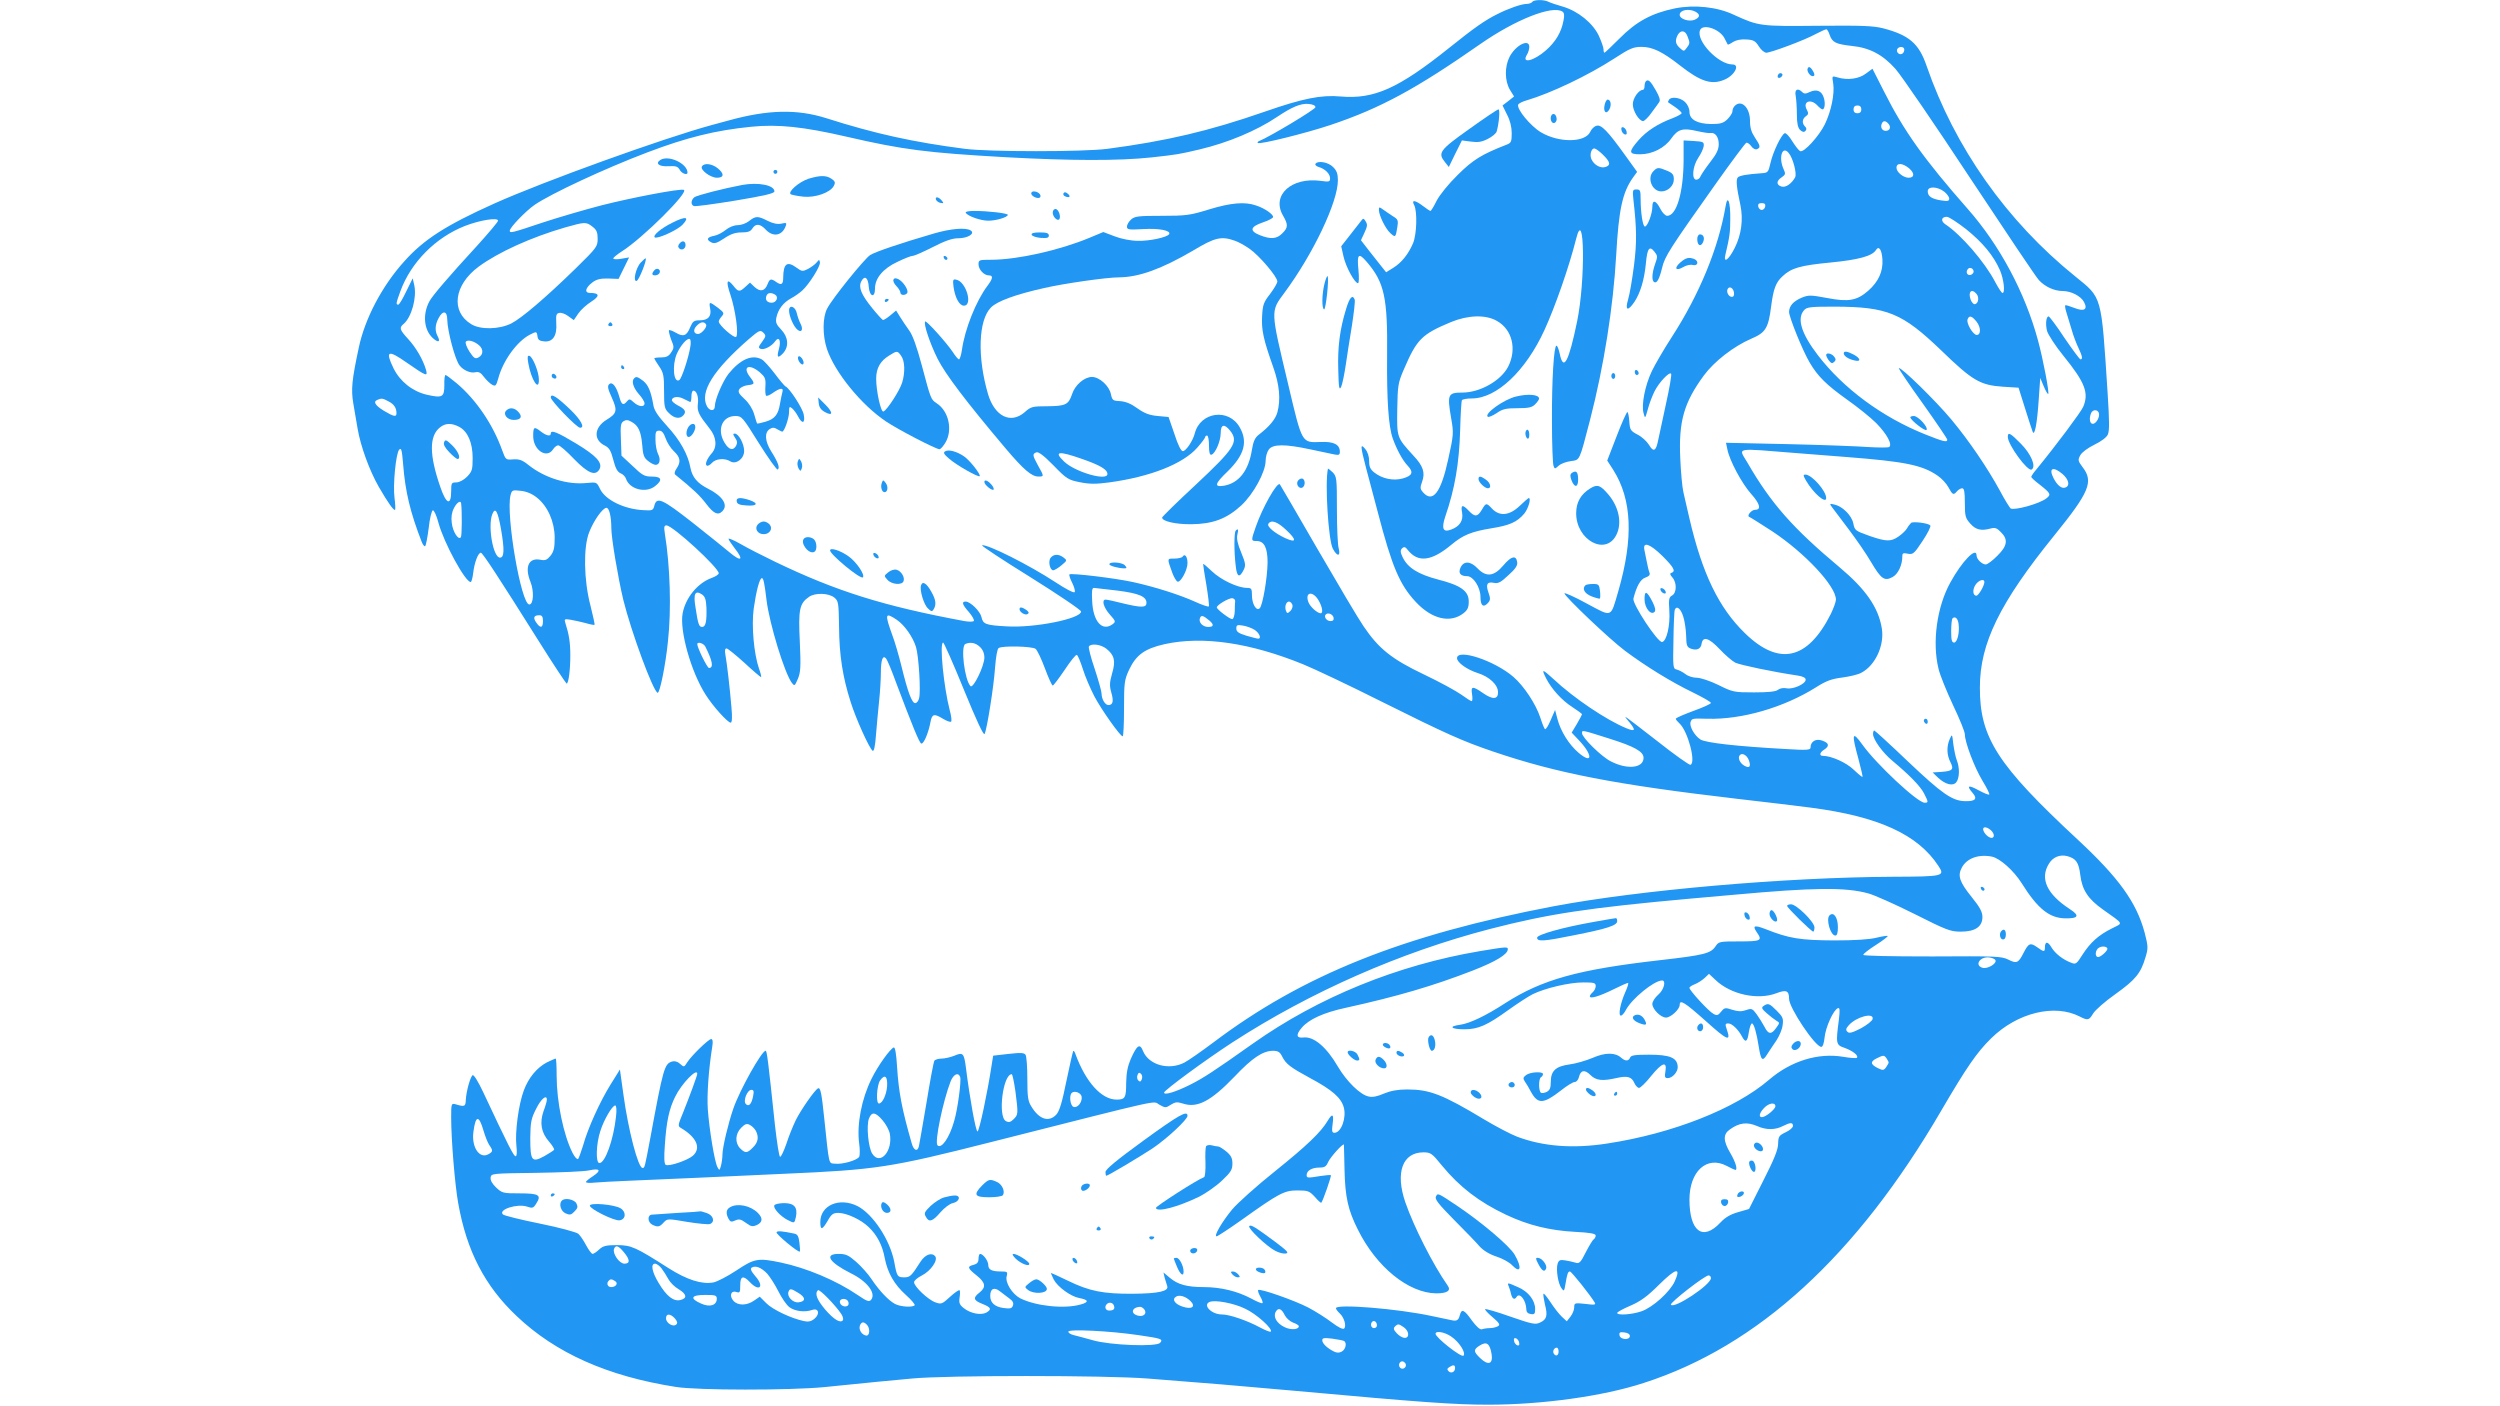 <?xml version="1.0" standalone="no"?>
<!DOCTYPE svg PUBLIC "-//W3C//DTD SVG 20010904//EN"
 "http://www.w3.org/TR/2001/REC-SVG-20010904/DTD/svg10.dtd">
<svg version="1.0" xmlns="http://www.w3.org/2000/svg"
 width="1280pt" height="720pt" viewBox="0 0 1280 720"
 preserveAspectRatio="xMidYMid meet">
<g transform="translate(0,720) scale(0.1,-0.1)"
fill="#2196f3" stroke="none">
<path d="M7845 7190 c-3 -5 -16 -10 -28 -10 -27 0 -95 -24 -150 -52 -63 -31
-120 -71 -247 -173 -260 -208 -385 -264 -556 -249 -100 9 -194 -10 -389 -78
-285 -99 -502 -150 -805 -190 -123 -16 -605 -16 -730 0 -263 34 -459 77 -710
157 -149 47 -298 44 -500 -12 -30 -8 -68 -18 -85 -23 -250 -68 -862 -289
-1114 -402 -249 -112 -361 -184 -461 -296 -114 -126 -202 -294 -233 -442 -36
-168 -40 -214 -28 -286 7 -38 16 -96 22 -129 15 -89 61 -215 108 -297 48 -83
78 -125 84 -118 2 3 1 30 -3 60 -9 67 7 230 24 248 11 11 14 -3 20 -75 11
-141 37 -248 95 -397 6 -16 15 -26 18 -22 4 4 12 46 18 93 5 48 15 88 21 90 6
2 19 -26 29 -64 28 -103 137 -303 165 -303 4 0 10 22 13 48 6 52 25 102 39
102 9 0 88 -121 298 -455 74 -118 138 -214 141 -215 10 0 19 69 19 145 0 66
-7 108 -25 164 -7 22 -5 23 26 18 19 -3 53 -11 77 -17 23 -7 44 -11 46 -9 2 2
-8 47 -21 99 -34 129 -37 300 -6 376 23 59 69 124 88 124 14 0 25 -44 25 -104
0 -51 34 -252 61 -366 40 -163 153 -470 176 -477 11 -4 41 143 53 264 18 164
11 385 -16 551 -5 33 -4 42 8 42 32 0 266 -215 268 -245 0 -6 -16 -17 -36 -24
-72 -26 -134 -101 -149 -182 -16 -88 43 -299 118 -416 37 -59 113 -143 128
-143 7 0 9 25 4 78 -8 97 -23 227 -31 270 -4 22 -2 32 6 32 6 0 48 -34 93 -75
44 -41 82 -73 84 -72 2 2 -3 22 -11 44 -26 75 -39 220 -27 307 13 91 30 156
42 156 8 0 13 -24 24 -115 15 -119 91 -369 129 -421 14 -18 15 -17 31 20 14
33 16 62 10 191 -8 164 -2 195 47 229 31 22 100 20 129 -3 22 -18 23 -25 25
-152 1 -144 19 -257 59 -382 27 -87 97 -241 113 -251 7 -4 13 25 17 81 4 49
11 126 16 173 5 47 9 112 9 145 0 67 10 94 27 73 6 -7 29 -62 51 -123 83 -220
119 -309 129 -312 12 -4 37 55 47 110 8 42 18 45 64 17 18 -11 37 -18 41 -15
5 2 2 28 -6 57 -31 119 -54 348 -34 348 4 0 52 -108 106 -241 65 -159 101
-236 106 -227 12 22 47 241 54 343 4 51 11 93 18 97 20 13 172 9 189 -4 9 -7
30 -52 48 -100 18 -49 36 -88 40 -88 4 0 31 36 61 80 29 44 57 79 62 77 5 -1
19 -34 31 -72 12 -39 39 -101 59 -140 37 -70 133 -205 145 -205 4 0 7 64 7
142 0 133 2 147 26 199 36 76 80 108 182 131 196 43 439 7 711 -104 56 -23
232 -106 391 -186 345 -172 422 -206 580 -260 327 -111 625 -169 1250 -242
207 -24 256 -30 375 -45 347 -45 549 -137 655 -299 34 -52 27 -54 -232 -55
-559 -3 -1296 -68 -1738 -151 -772 -147 -1285 -352 -1742 -697 -63 -47 -130
-94 -150 -104 -79 -40 -180 -12 -210 58 -17 43 -31 34 -64 -40 -16 -38 -22
-71 -23 -122 0 -75 -5 -85 -49 -85 -77 0 -158 89 -211 234 -3 10 -8 17 -11 15
-2 -3 -18 -72 -35 -154 -22 -110 -36 -155 -52 -172 -38 -40 -87 -25 -127 41
-18 28 -21 50 -21 142 0 60 -4 115 -9 123 -7 11 -24 12 -87 5 l-79 -9 -8 -50
c-22 -144 -63 -336 -72 -338 -9 -2 -40 171 -59 323 -10 78 -15 84 -59 65 -20
-8 -50 -15 -66 -15 -16 0 -33 -5 -37 -11 -4 -6 -22 -102 -40 -213 -19 -110
-36 -211 -39 -224 -7 -31 -27 -23 -37 14 -50 174 -67 263 -75 392 -4 67 -10
101 -17 99 -18 -6 -82 -95 -114 -161 -51 -103 -76 -233 -63 -331 4 -29 4 -60
0 -68 -11 -18 -87 -40 -125 -35 -32 3 -28 -14 -54 233 -13 126 -19 157 -31
153 -15 -5 -89 -111 -115 -164 -14 -29 -36 -83 -48 -121 -13 -37 -27 -67 -32
-66 -5 1 -16 73 -26 160 -35 331 -41 383 -48 383 -20 0 -132 -200 -165 -295
-26 -75 -55 -196 -56 -235 0 -19 -4 -46 -8 -60 -7 -24 -8 -24 -18 -5 -14 26
-41 187 -49 295 -5 75 4 204 23 323 4 24 2 37 -6 37 -13 0 -101 -85 -123 -120
-15 -24 -16 -25 -36 -7 -13 12 -28 16 -41 12 -39 -12 -45 -32 -112 -395 -28
-148 -28 -150 -39 -150 -23 0 -73 193 -98 375 l-18 129 -48 -77 c-54 -87 -116
-223 -141 -313 -10 -32 -21 -63 -25 -68 -5 -4 -17 9 -28 30 -47 92 -82 263
-82 397 0 48 -2 87 -5 87 -3 0 -23 -9 -44 -19 -52 -27 -95 -79 -119 -144 -27
-71 -46 -216 -38 -284 4 -34 2 -53 -4 -53 -10 0 -37 53 -166 328 -24 51 -48
91 -54 87 -12 -8 -32 -80 -35 -125 -1 -36 -6 -38 -52 -24 -22 6 -23 4 -23 -67
0 -114 19 -345 36 -439 43 -244 136 -424 299 -578 199 -189 464 -308 815 -363
109 -18 587 -18 760 -1 266 27 319 32 450 44 175 17 985 17 1205 0 326 -25
428 -34 755 -63 650 -59 817 -71 990 -71 274 0 587 43 795 111 585 188 1092
652 1525 1396 128 219 182 298 255 369 133 131 325 178 454 111 41 -21 47 -19
68 16 10 17 61 62 115 100 102 73 129 106 153 188 14 46 14 55 -5 128 -42 154
-132 279 -343 475 -409 380 -501 521 -500 778 0 226 101 433 382 780 179 221
201 274 144 348 -24 32 -25 37 -12 61 8 15 39 38 72 54 35 17 62 37 69 52 9
19 8 71 -1 213 -33 507 -27 484 -166 597 -351 283 -617 661 -761 1078 -39 114
-89 157 -222 192 -52 13 -110 15 -335 13 -295 -3 -302 -2 -429 56 -86 41 -203
53 -303 33 -119 -25 -197 -67 -283 -154 -40 -40 -75 -73 -77 -73 -3 0 -5 8 -5
18 0 9 -11 40 -24 69 -31 65 -106 126 -184 149 -31 9 -65 20 -74 25 -24 12
-75 11 -83 -1z m154 -49 c10 -6 12 -19 6 -47 -11 -59 -40 -108 -90 -152 -63
-55 -127 -70 -97 -22 7 11 12 29 12 40 0 44 -70 9 -101 -51 -26 -51 -25 -124
2 -169 l21 -34 -29 -23 -30 -23 23 -47 c16 -30 24 -64 24 -95 0 -44 -3 -50
-27 -59 -128 -50 -171 -77 -249 -154 -48 -47 -92 -102 -108 -132 -14 -29 -29
-53 -32 -53 -3 0 -20 11 -38 25 -42 32 -61 33 -45 4 16 -32 13 -148 -6 -194
-24 -56 -58 -99 -101 -126 l-37 -23 -24 30 c-13 16 -42 53 -64 81 l-41 53 16
34 c18 39 19 46 6 66 -8 13 -11 13 -22 -2 -7 -9 -33 -42 -57 -73 l-44 -56 12
-53 c12 -53 57 -136 74 -136 5 0 6 31 2 70 -8 80 1 88 43 39 90 -105 107 -182
104 -479 -2 -228 7 -363 29 -425 20 -56 50 -112 76 -139 32 -34 25 -52 -26
-66 -48 -13 -105 -1 -145 31 -20 16 -26 29 -26 59 0 23 -8 47 -20 61 -26 32
-25 15 4 -96 13 -49 41 -153 61 -230 72 -276 111 -368 193 -456 82 -89 178
-112 246 -58 20 16 26 29 26 59 0 54 -40 83 -158 113 -102 27 -154 60 -180
113 -13 27 -13 37 -3 47 10 9 16 8 29 -9 52 -66 121 -58 223 27 60 50 102 67
204 84 95 15 132 32 169 75 21 26 37 80 23 80 -2 0 -23 -18 -46 -40 -52 -50
-103 -55 -141 -15 -30 32 -32 31 -53 -5 -22 -37 -36 -38 -67 -5 -32 34 -42 31
-34 -10 7 -40 -12 -70 -55 -86 -43 -17 -52 4 -31 67 49 142 71 271 76 442 2
79 6 147 9 153 4 5 26 9 51 9 127 0 276 141 372 351 55 120 127 327 162 467
43 171 48 -213 5 -423 -43 -208 -70 -259 -89 -167 -5 23 -12 42 -17 42 -13 0
-24 -172 -23 -386 0 -116 4 -219 8 -229 6 -17 7 -17 27 1 11 10 38 20 61 23
48 7 43 -4 99 211 71 275 119 579 134 845 13 233 32 320 86 396 l21 29 -59 82
c-91 127 -125 162 -149 154 -12 -3 -26 -17 -32 -31 -26 -56 -161 -57 -253 -2
-53 32 -124 118 -116 141 2 6 21 16 43 22 125 37 314 127 450 215 78 51 97 59
138 59 57 0 107 -24 200 -97 101 -79 157 -98 220 -73 55 20 88 80 46 80 -72 0
-187 121 -166 175 13 36 102 7 126 -42 8 -15 15 -29 16 -31 1 -2 14 4 27 13
16 10 41 15 69 13 36 -2 46 -8 63 -35 11 -18 28 -32 38 -33 23 0 196 64 254
96 25 13 49 24 54 24 4 0 12 -13 17 -29 13 -38 32 -47 112 -56 92 -9 159 -44
225 -118 30 -34 202 -285 381 -557 180 -272 338 -508 353 -524 31 -34 79 -56
122 -56 43 0 93 -26 109 -56 21 -39 1 -51 -51 -30 -23 9 -43 15 -45 13 -2 -2
0 -17 5 -33 5 -16 17 -56 27 -89 9 -33 26 -77 36 -97 19 -40 23 -58 10 -58 -4
0 -41 50 -82 110 -40 61 -77 110 -81 110 -13 0 -17 -40 -8 -75 6 -19 43 -77
84 -127 111 -137 131 -190 101 -261 -11 -26 -137 -195 -241 -322 -14 -16 -25
-33 -25 -37 0 -3 19 -21 43 -39 57 -45 60 -51 34 -71 -36 -28 -165 -63 -183
-51 -5 5 -30 44 -53 88 -66 121 -160 259 -250 367 -79 95 -260 272 -269 263
-2 -2 52 -83 122 -180 69 -97 126 -181 126 -186 0 -15 -18 -11 -113 27 -220
88 -419 235 -550 406 -85 111 -108 188 -70 230 14 16 33 18 157 18 269 -1 345
-32 545 -224 160 -155 199 -178 316 -186 l80 -5 33 -105 c18 -58 36 -112 39
-120 10 -27 23 40 31 160 l8 115 18 -43 c10 -24 20 -41 23 -39 6 7 -26 177
-53 276 -66 243 -195 485 -359 671 -225 256 -327 399 -429 602 l-59 116 -34
-25 c-35 -27 -94 -35 -146 -19 -27 8 -28 8 -21 -31 8 -53 -10 -142 -43 -210
-31 -62 -107 -145 -126 -137 -7 3 -24 25 -40 50 -15 25 -32 44 -39 42 -17 -6
-60 -95 -73 -152 -11 -48 -13 -51 -46 -53 -75 -5 -112 -12 -121 -21 -11 -11
-7 -50 13 -143 15 -73 5 -150 -29 -218 -31 -62 -59 -82 -48 -35 22 92 25 116
25 184 1 88 -14 126 -24 64 -36 -213 -134 -451 -275 -669 -39 -60 -85 -139
-102 -174 -35 -73 -55 -173 -43 -216 8 -30 8 -29 22 20 7 28 23 69 34 91 23
46 75 101 85 91 4 -4 -8 -73 -26 -154 -17 -82 -36 -165 -40 -186 -11 -57 -24
-64 -47 -25 -11 18 -37 42 -59 53 -36 19 -39 24 -42 68 -2 26 -6 47 -10 47 -4
0 -29 -56 -55 -124 l-48 -124 31 -48 c96 -152 104 -349 26 -620 -41 -140 -29
-135 -162 -64 -62 34 -114 57 -114 52 0 -15 232 -236 310 -294 107 -80 239
-161 347 -213 51 -25 93 -49 93 -54 0 -5 -40 -23 -90 -41 -49 -18 -90 -36 -90
-40 0 -4 9 -15 19 -24 43 -39 86 -202 56 -212 -5 -2 -82 52 -169 121 -88 69
-162 125 -164 125 -2 0 8 -14 23 -31 31 -38 27 -46 -17 -28 -103 42 -271 155
-375 253 -57 52 -62 53 -37 3 28 -55 81 -113 134 -147 27 -18 50 -34 50 -37 0
-2 -12 -25 -26 -49 l-27 -45 35 -37 c74 -77 74 -129 0 -66 -49 42 -91 109
-108 173 l-12 46 -23 -53 c-12 -29 -25 -49 -29 -45 -4 4 -15 31 -24 60 -23 69
-83 160 -137 207 -97 84 -289 147 -289 96 0 -22 52 -59 106 -76 60 -19 104
-60 104 -99 0 -36 -27 -38 -75 -5 -56 39 -65 38 -58 -5 3 -19 2 -35 -2 -35 -4
0 -28 15 -54 34 -25 18 -111 65 -191 103 -166 79 -232 133 -309 247 -27 39
-132 217 -236 396 -103 179 -190 327 -192 330 -14 15 -90 -120 -124 -219 -24
-69 -24 -71 5 -71 39 0 56 -35 56 -110 -1 -79 -25 -219 -40 -234 -17 -17 -40
21 -40 66 0 34 -3 38 -25 38 -48 0 -134 41 -180 85 -25 24 -45 41 -45 37 0 -4
7 -53 17 -109 9 -56 15 -105 12 -108 -3 -3 -35 8 -70 24 -80 36 -205 76 -319
101 -92 20 -316 47 -325 39 -2 -3 4 -23 15 -44 11 -22 16 -43 12 -47 -5 -5
-48 18 -98 51 -134 88 -351 197 -376 189 -5 -2 107 -76 249 -164 142 -89 258
-167 258 -175 0 -37 -240 -85 -381 -76 -108 6 -121 11 -129 48 -7 30 -57 79
-81 79 -22 0 -17 -16 17 -54 17 -20 28 -40 25 -45 -3 -5 -24 -5 -48 -1 -415
77 -657 153 -970 304 -62 30 -141 70 -175 90 -35 20 -63 32 -63 27 0 -4 14
-25 30 -46 50 -63 37 -75 -26 -22 -21 18 -106 86 -188 151 -156 122 -184 135
-196 86 -6 -23 -10 -25 -56 -22 -98 5 -195 52 -222 109 -17 35 -17 35 -69 30
-98 -10 -214 26 -297 92 -32 26 -48 31 -79 29 -38 -3 -38 -2 -56 47 -47 131
-132 257 -232 342 -28 23 -54 43 -58 43 -4 0 -7 -24 -6 -52 0 -62 -10 -67 -90
-49 -73 17 -137 68 -170 135 -44 90 -29 97 65 31 104 -72 111 -75 101 -38 -15
51 -51 114 -92 158 -43 47 -46 57 -23 76 41 34 69 136 55 199 l-8 35 -33 -67
c-18 -38 -36 -68 -41 -68 -13 0 -11 9 11 69 54 148 180 275 330 334 77 30 170
45 170 27 0 -6 -49 -64 -108 -129 -141 -153 -228 -255 -243 -283 -36 -66 -29
-146 16 -188 28 -26 42 -22 26 8 -15 28 -14 58 4 92 22 43 45 39 45 -7 1 -58
40 -205 63 -234 19 -25 57 -41 81 -35 17 4 28 -2 44 -24 12 -16 31 -34 42 -40
17 -9 20 -6 31 32 24 91 95 189 161 224 35 18 36 18 40 -8 2 -18 11 -24 35
-26 44 -4 66 30 61 95 -2 40 0 48 16 51 10 2 31 -5 46 -17 l28 -20 23 34 c13
19 43 46 67 61 44 28 42 44 -6 44 -31 0 -26 26 11 54 21 16 42 21 81 20 l53
-2 27 55 27 55 -41 -7 c-22 -4 -40 -3 -40 2 0 4 20 21 44 36 107 68 346 305
317 315 -20 7 -262 -39 -420 -79 -85 -22 -222 -62 -304 -89 -158 -53 -167 -55
-167 -41 0 16 82 101 127 132 83 57 359 186 578 269 200 76 349 113 531 131
137 14 268 0 489 -51 290 -67 410 -82 815 -105 331 -18 577 -19 745 -1 136 15
140 16 247 41 144 34 292 96 396 166 76 51 121 70 160 67 24 -2 37 -8 37 -17
0 -11 -235 -152 -290 -174 -5 -2 -8 -7 -5 -9 9 -9 246 50 372 92 256 86 437
184 768 415 178 124 367 199 419 166z m682 -1 c25 -14 24 -28 -4 -41 -28 -12
-77 3 -77 25 0 25 47 34 81 16z m-41 -126 c13 -33 13 -37 -4 -59 -14 -19 -15
-19 -35 -1 -23 21 -26 38 -11 67 15 27 39 24 50 -7z m1110 -68 c0 -20 -19 -31
-32 -18 -6 6 -7 15 -4 21 10 16 36 13 36 -3z m-220 -306 c0 -13 -7 -20 -20
-20 -13 0 -20 7 -20 20 0 13 7 20 20 20 13 0 20 -7 20 -20z m140 -75 c13 -16
6 -35 -15 -35 -18 0 -28 17 -21 35 7 19 20 19 36 0z m-1463 -157 c38 -37 41
-54 13 -63 -24 -8 -56 9 -70 36 -13 22 -4 59 13 59 6 0 26 -14 44 -32z m951 9
c22 -26 43 -106 33 -125 -18 -33 -49 -54 -70 -47 -27 8 -27 29 1 47 20 14 21
18 10 42 -27 59 -7 123 26 83z m618 -80 c28 -25 26 -47 -4 -47 -27 0 -62 29
-62 51 0 27 32 25 66 -4z m178 -118 c14 -11 26 -27 26 -36 0 -13 -8 -14 -42
-9 -49 8 -68 21 -68 47 0 26 49 25 84 -2z m-916 -76 c-2 -10 -10 -18 -18 -18
-8 0 -16 8 -18 18 -2 12 3 17 18 17 15 0 20 -5 18 -17z m1028 -116 c86 -69
141 -136 174 -211 20 -47 27 -116 13 -116 -5 0 -21 25 -37 55 -54 104 -176
244 -255 296 -26 17 -22 39 7 39 10 0 54 -29 98 -63z m-7032 12 c21 -16 26
-29 26 -62 0 -39 -5 -46 -110 -149 -158 -154 -278 -256 -332 -284 -62 -31
-158 -33 -205 -4 -107 65 -89 201 38 295 101 74 268 150 444 201 100 28 106
29 139 3z m6604 -167 c4 -61 -20 -114 -72 -160 -58 -51 -101 -59 -210 -38 -86
16 -96 16 -131 2 -44 -19 -64 -42 -65 -73 0 -26 69 -198 106 -260 41 -70 86
-114 191 -189 54 -38 121 -92 149 -120 55 -56 85 -111 66 -123 -6 -3 -53 -3
-104 0 -51 4 -237 11 -412 15 l-319 7 7 -33 c11 -58 74 -175 122 -229 45 -50
53 -81 21 -81 -20 0 -46 -32 -30 -37 6 -2 59 -36 118 -74 167 -111 325 -280
325 -349 0 -11 -12 -44 -26 -73 -119 -237 -266 -269 -441 -98 -133 130 -217
303 -283 586 -11 50 -26 110 -31 135 -6 25 -13 102 -16 172 -9 191 19 287 121
426 53 72 154 150 243 188 73 31 87 54 101 164 12 92 24 124 59 156 45 42 90
55 246 70 143 14 213 33 232 64 15 24 30 1 33 -48z m467 -63 c0 -7 -8 -15 -17
-17 -18 -3 -25 18 -11 32 10 10 28 1 28 -15z m-1227 -107 c2 -14 -2 -22 -11
-22 -17 0 -30 27 -21 41 9 16 29 4 32 -19z m1242 -7 c14 -17 10 -47 -7 -52 -7
-3 -17 7 -23 22 -15 40 4 61 30 30z m-2456 -138 c79 -44 103 -145 58 -234 -37
-72 -144 -133 -235 -133 -74 0 -78 -9 -57 -132 13 -74 13 -83 -15 -209 -37
-171 -79 -226 -129 -170 -15 17 -16 24 -5 54 17 47 6 81 -45 135 -85 93 -84
92 -82 237 2 120 4 135 33 202 67 156 91 181 242 244 87 36 178 39 235 6z
m2456 -4 c23 -29 23 -68 1 -68 -19 0 -55 61 -47 80 8 22 22 18 46 -12z m-7667
-121 c23 -20 22 -49 -3 -62 -17 -9 -23 -5 -46 29 -14 22 -23 45 -19 51 8 13
43 4 68 -18z m-464 -287 c28 -14 41 -33 41 -61 0 -20 -13 -18 -65 13 -45 28
-56 47 -32 56 20 9 27 8 56 -8z m8757 -59 c7 -19 -13 -56 -31 -56 -15 0 -20
26 -9 54 8 20 33 21 40 2z m-8396 -71 c45 -23 70 -82 70 -160 0 -60 -3 -69
-29 -96 -17 -17 -40 -29 -55 -29 -24 0 -26 -3 -26 -44 0 -77 -25 -69 -55 19
-58 167 -58 263 -2 307 27 22 59 23 97 3z m6850 -135 c63 -5 178 -14 255 -20
297 -23 387 -41 465 -95 21 -14 46 -41 56 -60 21 -39 26 -42 44 -20 7 8 19 15
26 15 11 0 14 -18 14 -75 0 -68 3 -78 28 -106 28 -32 56 -38 104 -25 22 6 32
3 52 -18 39 -38 34 -71 -18 -122 -24 -24 -50 -44 -59 -44 -19 0 -47 27 -47 46
0 47 -75 -30 -134 -138 -69 -124 -94 -306 -61 -441 7 -32 41 -115 74 -186 34
-71 61 -138 61 -150 0 -41 49 -170 90 -238 22 -36 38 -68 35 -71 -3 -3 -27 7
-55 22 -53 29 -63 24 -30 -14 26 -30 14 -43 -38 -42 -66 1 -118 37 -293 203
-92 88 -170 159 -173 159 -3 0 -6 -8 -6 -18 0 -28 49 -96 100 -138 85 -71 142
-129 161 -166 23 -45 23 -48 3 -48 -36 0 -248 198 -319 298 -52 72 -56 58 -20
-73 13 -49 23 -91 21 -93 -2 -1 -22 15 -45 37 -38 37 -115 71 -158 71 -20 0
-16 18 7 32 28 18 25 34 -10 46 -32 12 -60 -4 -60 -35 0 -13 -16 -15 -127 -8
-255 14 -411 32 -437 49 -31 20 -58 69 -50 90 7 18 8 18 86 16 177 -5 392 58
556 161 52 33 79 43 134 50 37 5 81 15 97 24 72 37 120 140 106 227 -17 107
-82 201 -217 314 -239 200 -351 327 -471 535 -47 80 -73 75 253 49z m1359
-106 c33 -28 41 -61 16 -70 -19 -8 -42 11 -61 48 -26 51 -3 62 45 22z m-7811
-121 c56 -44 91 -123 92 -204 0 -53 -4 -72 -21 -94 -18 -22 -27 -26 -52 -21
-60 12 -82 -36 -51 -113 19 -47 16 -116 -6 -116 -42 0 -121 460 -96 560 7 26
10 27 52 22 30 -3 58 -15 82 -34z m-387 -30 c5 -41 4 -164 -1 -173 -12 -19
-42 27 -47 73 -4 29 0 54 11 75 15 30 35 42 37 25z m205 -137 c17 -100 16
-141 -6 -141 -35 0 -63 159 -40 221 16 41 29 18 46 -80z m4021 -1 c53 -50 51
-66 -5 -41 -54 25 -97 60 -88 74 14 23 47 11 93 -33z m1925 -132 c58 -58 69
-78 46 -86 -10 -3 -8 -9 5 -24 23 -26 22 -79 -2 -92 -16 -9 -18 -19 -14 -78 5
-76 -14 -156 -37 -160 -22 -4 -153 195 -147 222 16 63 36 100 62 108 19 7 25
14 20 26 -4 9 -10 37 -15 62 -5 25 -10 50 -11 55 -8 43 30 29 93 -33z m1648
-133 c0 -19 -30 -70 -41 -70 -18 0 -21 30 -5 55 16 25 46 34 46 15z m-4437
-44 c108 -14 147 -30 147 -63 0 -24 -25 -25 -113 -4 -46 12 -90 21 -96 21 -22
0 -11 -40 21 -76 31 -35 32 -37 13 -51 -52 -37 -98 15 -103 117 -3 55 -1 70 9
70 8 -1 63 -7 122 -14z m-2106 -87 c2 -71 -4 -99 -22 -99 -16 0 -21 13 -34
100 -12 71 -2 90 34 66 15 -11 20 -26 22 -67z m3133 39 c20 -33 26 -68 12 -68
-17 0 -54 33 -63 57 -19 51 21 60 51 11z m-426 -6 c-1 -6 -2 -30 -2 -52 -1
-22 -7 -40 -13 -40 -13 0 -79 50 -79 60 0 13 64 50 80 47 8 -1 15 -8 14 -15z
m293 -18 c3 -8 -1 -23 -10 -32 -15 -14 -17 -14 -23 1 -8 21 1 47 16 47 6 0 13
-7 17 -16z m2001 -60 c7 -21 14 -65 15 -98 1 -51 4 -59 24 -67 30 -11 51 -2
55 24 6 41 37 32 92 -26 28 -30 65 -62 81 -70 26 -12 192 -47 320 -66 26 -4
40 -11 40 -21 0 -22 -65 -51 -98 -44 -17 3 -34 0 -44 -8 -11 -9 -48 -13 -122
-13 -102 0 -109 1 -183 38 -43 21 -92 37 -111 37 -19 0 -45 8 -58 19 -13 10
-33 20 -44 23 -19 3 -20 11 -17 148 1 80 4 151 7 158 9 23 30 7 43 -34z
m-1790 -7 c2 -11 -3 -17 -16 -17 -20 0 -36 23 -24 34 11 12 37 1 40 -17z
m-4048 -17 c0 -35 -13 -39 -34 -8 -18 25 -13 38 15 38 14 0 19 -7 19 -30z
m1811 7 c40 -27 83 -88 99 -140 14 -47 25 -225 16 -261 -3 -14 -12 -26 -20
-26 -17 0 -38 56 -70 187 -14 57 -35 129 -47 160 -40 111 -38 120 22 80z
m1602 -5 c24 -21 21 -32 -7 -32 -28 0 -51 24 -42 46 6 16 17 13 49 -14z m3835
-17 c6 -44 -7 -95 -23 -95 -12 0 -15 14 -15 58 0 32 3 62 7 66 13 13 28 -1 31
-29z m-3604 -30 c24 -16 36 -45 18 -45 -5 0 -32 7 -60 15 -41 13 -52 20 -52
37 0 18 4 20 34 15 19 -3 46 -13 60 -22z m-2813 -85 c37 -73 44 -110 19 -110
-9 0 -60 104 -60 122 0 14 32 5 41 -12z m1406 -2 c15 -14 23 -33 23 -55 0 -42
-57 -160 -71 -146 -30 30 -52 206 -26 216 26 11 52 6 74 -15z m647 -9 c42 -33
49 -63 30 -127 -13 -46 -14 -63 -4 -98 13 -45 8 -64 -15 -64 -17 0 -35 31 -35
59 0 11 -16 68 -35 126 -20 58 -33 110 -30 115 11 17 61 11 89 -11z m2577
-461 c127 -40 174 -66 174 -98 0 -53 -83 -62 -168 -18 -48 24 -147 122 -147
144 0 17 -4 18 141 -28z m713 -110 c12 -33 4 -43 -22 -29 -22 12 -35 38 -26
52 11 18 38 4 48 -23z m1254 -382 c2 -9 -3 -16 -11 -16 -20 0 -50 36 -42 50 9
14 49 -11 53 -34z m-9 -112 c41 -9 111 -71 152 -136 82 -131 142 -179 224
-180 67 -1 74 14 23 47 -117 76 -155 156 -108 232 20 34 55 49 93 40 46 -12
60 -32 68 -96 9 -77 40 -124 115 -177 111 -79 105 -68 48 -97 -70 -35 -111
-72 -151 -134 -31 -49 -35 -52 -59 -42 -41 15 -82 47 -101 79 -18 31 -33 31
-33 -1 0 -24 -5 -24 -41 2 -34 24 -43 20 -69 -31 -26 -51 -35 -55 -78 -33 -34
17 -65 18 -389 16 -216 0 -353 3 -353 8 0 6 29 28 65 51 36 23 63 44 60 46 -2
2 -28 -2 -57 -9 -35 -9 -110 -14 -218 -14 -172 1 -230 10 -348 57 -59 23 -71
20 -48 -14 31 -44 24 -48 -89 -48 -99 0 -105 -1 -120 -23 -25 -39 -58 -47
-285 -73 -421 -48 -604 -99 -793 -220 -100 -65 -182 -104 -232 -111 -61 -8
-46 -23 23 -23 71 0 117 21 225 99 45 32 101 69 125 81 64 31 186 60 259 60
55 0 63 -2 63 -19 0 -10 -7 -24 -15 -31 -8 -7 -15 -16 -15 -21 0 -15 49 0 124
37 38 19 70 33 72 31 3 -2 -4 -24 -15 -48 -25 -57 -37 -119 -22 -119 6 0 17
13 25 28 30 58 145 152 186 152 22 0 9 -49 -20 -73 -16 -14 -30 -35 -30 -47 0
-27 43 -70 70 -70 24 0 70 42 70 65 0 30 26 13 135 -84 110 -99 129 -107 106
-41 -9 26 -8 30 8 30 19 0 51 -31 70 -67 18 -34 28 -28 35 22 4 25 11 45 16
45 10 0 24 -49 35 -120 11 -70 19 -77 43 -38 12 18 33 51 48 72 14 22 29 56
31 77 5 34 1 43 -30 74 -38 38 -44 40 -67 25 -13 -9 -10 -15 16 -38 17 -15 39
-32 49 -38 18 -10 18 -11 -1 -37 -25 -35 -40 -34 -60 6 -9 17 -27 46 -40 64
-22 30 -26 31 -55 21 -23 -8 -41 -7 -70 2 -36 12 -40 11 -57 -10 -15 -19 -22
-21 -39 -11 -24 12 -123 120 -123 133 0 5 12 13 28 19 15 6 37 20 50 32 l22
21 33 -31 c78 -75 217 -105 313 -68 50 19 64 13 64 -29 0 -46 134 -246 165
-246 8 0 14 20 17 49 5 52 46 142 68 149 10 4 11 -9 5 -59 -16 -123 -15 -129
29 -144 42 -15 74 -40 63 -51 -3 -3 -34 -1 -69 5 -129 22 -268 -21 -380 -117
-173 -149 -495 -276 -830 -327 -175 -27 -327 -15 -460 35 -32 12 -108 52 -170
89 -211 127 -278 153 -393 153 -49 0 -85 -7 -119 -21 -34 -15 -59 -20 -79 -15
-43 9 -112 77 -157 153 -58 100 -124 156 -177 149 -36 -4 -39 14 -8 50 36 43
113 78 225 102 263 58 448 112 651 191 118 46 179 83 179 109 0 13 -6 13 -144
-10 -421 -71 -826 -236 -1161 -473 -206 -146 -253 -176 -322 -211 -74 -37
-133 -55 -133 -40 1 12 210 166 350 257 400 259 859 461 1320 581 299 77 501
108 1035 156 61 5 157 14 215 19 406 37 568 39 685 7 33 -9 140 -57 238 -106
163 -82 183 -90 236 -90 74 0 111 25 111 75 0 26 -13 50 -55 102 -62 77 -73
109 -51 150 25 48 85 71 155 57z m591 -472 c0 -11 -34 -42 -47 -42 -19 0 -16
37 4 48 16 10 43 6 43 -6z m-573 -59 c6 -18 -43 -46 -67 -38 -42 13 -13 58 34
53 16 -2 31 -8 33 -15z m-629 -300 c-2 -10 -29 -31 -60 -48 -45 -23 -60 -27
-69 -18 -10 10 -8 17 7 34 38 43 129 67 122 32z m-3024 -191 c20 -40 41 -56
146 -113 110 -59 156 -99 170 -148 15 -54 -13 -131 -48 -131 -12 0 -14 9 -9
45 7 51 -1 57 -25 17 -35 -59 -106 -127 -269 -258 -94 -75 -192 -163 -220
-196 -52 -63 -96 -138 -80 -138 5 0 63 38 128 84 192 137 218 151 286 151 54
0 61 -3 89 -33 16 -19 31 -32 33 -30 8 8 53 137 49 141 -2 2 -25 0 -52 -4 -67
-11 -72 -11 -72 5 0 22 27 38 64 38 28 0 36 5 46 28 10 24 79 101 81 89 0 -2
1 -60 3 -129 3 -138 18 -206 68 -305 95 -192 259 -325 401 -327 57 0 78 14 59
40 -75 107 -173 300 -217 427 -52 152 -14 255 93 255 37 0 44 -5 95 -68 90
-109 189 -186 329 -252 112 -53 222 -80 351 -87 78 -4 107 -9 107 -19 0 -7 -5
-16 -10 -19 -6 -4 -24 -34 -41 -67 -26 -52 -33 -59 -52 -53 -12 4 -36 9 -54
12 -25 4 -32 1 -38 -17 -9 -29 2 -102 20 -126 12 -17 14 -16 20 21 9 54 13 65
23 65 8 0 106 -123 127 -159 7 -12 -1 -13 -48 -7 -55 6 -57 5 -57 -18 0 -13
-9 -34 -19 -47 l-19 -24 -26 24 c-15 14 -40 47 -57 73 -18 27 -34 47 -36 44
-3 -3 1 -27 7 -54 15 -58 10 -78 -26 -94 -23 -11 -42 -7 -151 31 -68 24 -126
41 -129 38 -3 -2 14 -21 38 -41 35 -30 40 -39 28 -46 -8 -5 -27 -10 -42 -10
-14 0 -33 -3 -41 -6 -9 -3 -27 13 -51 45 -40 57 -53 62 -62 26 -6 -24 -16 -30
-39 -25 -5 1 -50 10 -100 21 -179 39 -495 64 -495 41 0 -5 9 -17 19 -26 23
-21 36 -65 23 -78 -6 -6 -30 6 -63 31 -30 23 -84 57 -120 76 -71 37 -248 99
-257 90 -3 -3 2 -18 11 -34 9 -15 14 -31 11 -33 -3 -3 -28 7 -57 23 -71 38
-157 59 -242 59 -87 0 -135 13 -176 48 l-32 27 6 -27 c4 -14 10 -33 13 -42 10
-27 -43 -39 -176 -40 -152 -1 -223 13 -335 68 -47 23 -85 40 -85 38 0 -1 7
-16 15 -33 20 -38 87 -87 131 -95 48 -9 51 -21 7 -33 -84 -24 -231 -8 -310 32
-41 22 -77 80 -69 112 6 23 4 25 -28 25 -48 0 -66 9 -66 33 0 21 -26 57 -42
57 -4 0 -8 -11 -8 -25 0 -18 -7 -26 -25 -31 -34 -8 -32 -17 15 -54 46 -37 50
-60 15 -88 -35 -27 -31 -40 15 -58 45 -18 49 -28 19 -45 -28 -14 -80 -4 -114
23 -22 17 -26 27 -22 54 3 18 3 35 0 38 -3 3 -25 -12 -49 -34 -40 -37 -45 -39
-75 -28 -37 13 -109 81 -109 103 0 8 17 23 39 34 47 24 85 79 69 99 -18 21
-51 9 -75 -28 -47 -74 -54 -80 -83 -80 -35 0 -38 4 -51 77 -21 113 -109 247
-189 288 -93 46 -190 4 -190 -82 0 -43 10 -41 38 7 19 34 28 40 55 40 43 -1
115 -34 155 -73 43 -41 70 -93 82 -159 15 -76 49 -135 108 -188 28 -25 49 -50
45 -53 -11 -12 -73 -8 -101 7 -33 18 -79 66 -120 127 -17 26 -52 65 -78 88
-40 35 -54 41 -90 41 -76 0 -49 -43 62 -99 84 -41 131 -103 104 -136 -10 -12
-21 -8 -68 24 -110 75 -262 139 -395 167 -116 24 -134 21 -227 -41 -45 -30
-98 -57 -117 -61 -60 -11 -135 13 -230 73 -169 108 -191 118 -265 118 -55 0
-70 -4 -90 -22 -13 -13 -29 -23 -34 -23 -5 0 -20 20 -33 44 -13 25 -31 51 -40
59 -9 8 -97 32 -196 52 -99 20 -184 41 -190 47 -26 25 74 57 124 40 26 -9 32
-8 46 15 29 44 15 53 -84 53 -85 0 -90 1 -121 30 -20 19 -30 37 -28 51 3 21 6
21 233 24 127 2 249 7 273 13 55 12 62 -1 18 -30 -20 -13 -36 -26 -36 -30 0
-4 19 -6 43 -3 23 2 107 7 187 10 80 3 235 10 345 15 110 5 306 14 435 20 479
21 545 31 1070 164 905 229 819 210 856 190 30 -17 33 -17 59 0 22 14 32 15
61 6 74 -25 144 12 265 138 91 96 144 131 196 132 26 0 36 -6 47 -28z m3106
-32 c0 -3 -6 -14 -13 -24 -12 -17 -17 -17 -42 -5 -40 20 -41 34 -3 52 31 15
34 15 46 0 6 -9 12 -20 12 -23z m-6100 -58 c0 -9 -41 -120 -74 -202 -25 -60
-26 -66 -10 -75 81 -48 105 -103 62 -142 -27 -24 -124 -57 -140 -47 -7 5 -9
37 -4 101 8 121 22 186 53 248 32 66 113 150 113 117z m2276 -28 c-5 -13 -10
-14 -18 -6 -6 6 -8 18 -4 28 5 13 10 14 18 6 6 -6 8 -18 4 -28z m-930 12 c7
-18 -13 -168 -31 -227 -24 -85 -65 -143 -85 -123 -16 16 28 226 67 327 15 37
39 49 49 23z m283 -74 c15 -116 14 -119 -9 -142 -16 -16 -25 -18 -40 -10 -42
23 -15 240 30 240 4 0 12 -40 19 -88z m-657 27 c-3 -44 -24 -89 -42 -89 -16 0
-11 93 6 118 24 34 39 22 36 -29z m-686 -51 c-8 -41 -22 -56 -37 -41 -16 16 7
73 28 73 12 0 14 -7 9 -32z m1682 -3 c4 -28 -21 -60 -42 -52 -16 6 -23 57 -9
71 14 14 48 1 51 -19z m-2738 -16 c0 -6 -7 -32 -17 -58 -21 -60 -12 -110 28
-156 17 -19 28 -38 26 -42 -3 -4 -26 -19 -51 -33 -63 -34 -71 -24 -71 93 1 81
4 99 30 150 25 51 55 76 55 46z m6290 -33 c0 -15 -50 -56 -69 -56 -18 0 -13
22 11 47 24 26 58 31 58 9z m-5936 -53 c-13 -120 -56 -238 -85 -238 -20 0 -17
99 5 165 19 59 61 130 76 130 6 0 8 -22 4 -57z m1364 -18 c17 -19 34 -50 38
-70 16 -89 -50 -164 -90 -102 -20 30 -31 144 -17 180 14 36 33 34 69 -8z
m-2043 -52 c9 -31 23 -66 31 -77 19 -27 18 -33 -6 -46 -46 -25 -87 38 -76 116
11 84 28 86 51 7z m1395 -3 c16 -31 12 -59 -15 -85 -29 -30 -39 -31 -65 -5
-28 28 -26 75 5 106 20 20 29 23 45 14 11 -6 24 -19 30 -30z m5128 24 c45 -20
92 -20 131 1 38 19 51 19 51 0 0 -8 -17 -23 -37 -32 -35 -17 -38 -22 -39 -59
0 -29 -20 -79 -75 -187 l-74 -147 -55 -16 c-39 -11 -66 -26 -92 -54 -90 -96
-158 -45 -158 118 0 145 89 226 190 173 22 -12 43 -21 45 -21 13 0 1 41 -25
85 -38 64 -39 98 -2 123 48 34 87 39 140 16z m-5804 -645 c32 -38 33 -59 3
-59 -26 0 -62 52 -53 76 8 21 22 17 50 -17z m193 -83 c10 -13 26 -38 35 -55 9
-17 33 -41 53 -52 41 -25 45 -46 9 -55 -35 -9 -71 19 -111 86 -35 57 -43 100
-19 100 8 0 23 -11 33 -24z m541 -27 c14 -16 40 -56 57 -90 17 -34 42 -71 57
-82 29 -21 78 -27 116 -14 33 12 42 -20 12 -45 -17 -14 -32 -17 -54 -12 -66
14 -160 59 -192 91 l-34 34 -29 -20 c-37 -26 -83 -27 -106 -1 -22 25 -13 54
15 45 18 -6 20 -2 20 34 0 48 15 53 50 16 48 -51 75 -23 28 30 -23 27 -28 39
-19 45 20 12 49 0 79 -31z m4647 -39 c-25 -55 -113 -134 -171 -154 -50 -17
-124 -22 -124 -8 0 4 30 21 68 37 51 22 86 47 146 107 87 86 114 92 81 18z
m185 16 c0 -34 -190 -160 -205 -136 -6 10 172 149 193 150 6 0 12 -6 12 -14z
m-5611 -15 c18 -11 5 -31 -20 -31 -18 0 -26 20 -12 33 8 9 15 9 32 -2z m2020
-90 c17 -12 22 -23 17 -36 -5 -14 -14 -17 -48 -12 -45 6 -68 27 -68 62 0 37
20 47 49 24 14 -11 37 -28 50 -38z m-1081 29 c38 -23 38 -44 0 -48 -29 -3 -60
30 -51 54 7 18 12 18 51 -6z m219 -107 c8 -12 12 -26 9 -32 -12 -18 -46 2 -91
54 -42 50 -55 82 -37 99 7 8 88 -75 119 -121z m-637 77 c0 -33 -36 -45 -81
-24 -59 26 -51 44 21 44 53 0 60 -2 60 -20z m2425 -11 c29 -29 8 -45 -40 -29
-40 13 -56 37 -34 51 18 11 49 2 74 -22z m-1752 -4 c4 -8 2 -17 -4 -21 -15 -9
-39 3 -39 21 0 19 36 20 43 0z m2033 -36 c58 -27 143 -104 130 -117 -3 -3 -28
7 -56 22 -65 35 -155 66 -194 66 -53 0 -100 48 -63 64 27 12 125 -6 183 -35z
m-673 17 c7 -18 -1 -26 -25 -26 -18 0 -25 20 -11 33 11 12 31 8 36 -7z m155
-19 c17 -21 -2 -41 -32 -33 -39 10 -32 42 10 45 6 1 16 -5 22 -12z m720 -31
c8 -15 27 -32 43 -38 16 -5 29 -14 29 -18 0 -18 -41 -21 -73 -5 -40 19 -60 53
-45 79 13 23 30 16 46 -18z m-3123 -16 c13 -15 15 -24 8 -31 -16 -16 -53 7
-53 31 0 26 22 25 45 0z m3595 -36 c0 -8 -7 -14 -15 -14 -15 0 -21 21 -9 33
10 9 24 -2 24 -19z m-2612 4 c19 -19 15 -60 -4 -56 -23 4 -39 32 -31 52 8 19
19 20 35 4z m2750 -14 c27 -19 30 -54 4 -54 -10 0 -28 10 -40 23 -17 18 -19
26 -10 35 15 15 19 15 46 -4z m-1358 -40 c117 -17 126 -20 110 -39 -18 -22
-256 -13 -345 13 -38 11 -82 22 -97 26 -16 4 -28 11 -28 18 0 14 212 4 360
-18z m1600 -7 c41 -27 77 -84 63 -98 -11 -11 -143 93 -143 112 0 17 47 9 80
-14z m915 3 c0 -23 -49 -20 -53 3 -3 15 2 18 25 15 17 -2 28 -9 28 -18z
m-1463 -26 c15 -10 8 -43 -12 -54 -14 -8 -26 -7 -42 1 -35 18 -58 41 -58 57 0
12 10 13 52 8 28 -4 55 -9 60 -12z m896 -8 c3 -12 -1 -17 -10 -14 -7 3 -15 13
-16 22 -3 12 1 17 10 14 7 -3 15 -13 16 -22z m-141 -59 c8 -51 -17 -60 -58
-21 -36 34 -36 45 -1 66 34 21 50 9 59 -45z m343 13 c0 -21 -15 -27 -25 -10
-7 12 2 30 16 30 5 0 9 -9 9 -20z m-784 -61 c10 -17 -13 -36 -27 -22 -12 12
-4 33 11 33 5 0 12 -5 16 -11z m254 -23 c0 -21 -20 -30 -33 -17 -9 9 -8 14 3
21 21 14 30 12 30 -4z"/>
<path d="M9256 6851 c-8 -12 10 -41 25 -41 13 0 11 13 -4 35 -10 13 -16 15
-21 6z"/>
<path d="M9105 6819 c-10 -15 3 -25 16 -12 7 7 7 13 1 17 -6 3 -14 1 -17 -5z"/>
<path d="M8427 6784 c-4 -4 -7 -16 -7 -26 0 -10 -4 -18 -8 -18 -22 0 -52 -43
-52 -74 0 -34 32 -86 53 -86 7 1 26 19 42 42 17 23 35 47 40 55 7 9 2 27 -17
60 -27 48 -39 59 -51 47z"/>
<path d="M9194 6709 c3 -17 6 -60 6 -95 0 -45 5 -67 16 -79 12 -11 20 -13 27
-6 8 8 7 15 -1 23 -17 17 -15 39 4 53 14 9 14 16 5 33 -23 42 20 59 54 22 10
-11 22 -20 26 -20 12 0 16 33 6 62 -11 33 -36 43 -71 27 -20 -10 -29 -10 -38
-1 -24 24 -41 14 -34 -19z"/>
<path d="M8545 6689 c-4 -6 -5 -11 -4 -13 2 -1 19 -13 37 -25 17 -12 32 -26
32 -30 0 -5 -21 -16 -46 -26 -77 -29 -132 -65 -174 -112 -53 -61 -52 -73 7
-73 62 0 126 32 160 81 34 48 59 55 132 38 31 -7 62 -12 69 -10 24 4 42 -21
42 -57 0 -27 -11 -50 -43 -91 -24 -31 -46 -64 -50 -73 -3 -10 -13 -18 -22 -18
-25 0 -19 69 10 112 14 20 26 47 28 60 2 21 -2 23 -50 26 l-53 3 0 -103 c-1
-164 -36 -283 -84 -283 -9 0 -24 15 -34 34 -23 46 -42 51 -42 12 0 -36 -25
-101 -38 -101 -11 0 -22 72 -22 141 0 43 -2 49 -21 49 -20 0 -21 -4 -16 -52
17 -149 18 -219 3 -338 -9 -69 -22 -147 -30 -173 -17 -57 -2 -63 32 -13 30 45
51 113 59 198 7 77 18 92 44 59 16 -20 17 -25 3 -63 -16 -46 -18 -84 -5 -92
14 -9 27 15 41 73 14 59 38 96 279 436 78 110 147 202 152 204 6 2 17 -6 25
-17 8 -12 21 -19 29 -16 20 8 19 17 -10 60 -18 27 -25 50 -25 85 0 68 -44 111
-78 77 -7 -7 -12 -19 -12 -28 0 -9 -12 -27 -26 -41 -21 -20 -36 -24 -83 -24
-72 1 -111 23 -111 63 0 17 -10 38 -23 50 -24 23 -71 29 -82 11z"/>
<path d="M8216 6664 c-9 -36 8 -53 24 -24 12 22 7 50 -9 50 -5 0 -12 -12 -15
-26z"/>
<path d="M7522 6539 c-152 -108 -162 -122 -123 -170 l19 -24 33 68 34 68 46
-6 c36 -5 56 -2 87 14 22 11 43 29 45 38 12 42 18 113 9 113 -5 0 -72 -45
-150 -101z"/>
<path d="M7946 6613 c-12 -12 -6 -43 9 -43 8 0 15 9 15 19 0 21 -13 34 -24 24z"/>
<path d="M8302 6534 c1 -9 9 -19 16 -22 9 -3 13 2 10 14 -1 9 -9 19 -16 22 -9
3 -13 -2 -10 -14z"/>
<path d="M3381 6381 c-28 -18 -6 -35 41 -32 39 2 48 -1 58 -18 9 -19 40 -30
40 -15 0 46 -96 92 -139 65z"/>
<path d="M6735 6361 c-3 -5 5 -13 17 -16 33 -10 58 -35 58 -58 0 -18 -5 -19
-48 -13 -150 20 -252 -73 -194 -176 28 -48 28 -63 -3 -93 -28 -29 -59 -31
-115 -9 -54 22 -49 43 15 65 27 9 51 21 53 27 4 13 -43 46 -87 60 -57 20 -128
14 -240 -20 -97 -30 -117 -33 -242 -33 -120 0 -139 -2 -158 -19 -12 -11 -21
-27 -21 -36 0 -16 9 -17 83 -13 80 5 144 -7 133 -26 -10 -16 -101 -36 -161
-34 -34 0 -85 10 -118 23 l-58 22 -72 -30 c-154 -64 -370 -112 -503 -112 -60
0 -64 -1 -64 -23 0 -27 28 -57 53 -57 23 0 21 -16 -7 -53 -58 -77 -116 -221
-131 -329 -4 -27 -11 -48 -15 -48 -4 0 -19 17 -32 38 -34 50 -135 162 -141
156 -10 -10 24 -112 64 -192 40 -79 146 -219 347 -457 93 -110 134 -145 169
-145 29 0 29 1 -2 56 -29 53 -30 60 -9 68 11 4 38 -16 88 -67 67 -69 75 -74
135 -86 50 -10 82 -10 150 -1 212 29 378 95 451 178 22 25 40 49 40 53 0 5 5
9 10 9 6 0 10 -23 10 -51 0 -36 4 -50 13 -47 20 7 47 70 47 111 0 45 19 49 49
11 44 -56 22 -90 -179 -278 -94 -87 -170 -162 -170 -166 0 -19 70 -35 150 -34
110 1 181 28 255 96 62 57 125 172 125 229 0 19 7 45 16 57 20 29 84 29 214 1
52 -11 107 -23 123 -26 22 -4 27 -2 27 14 0 37 -31 53 -97 50 -99 -3 -95 -12
-167 293 -92 387 -92 373 -19 472 147 199 273 464 273 575 0 33 -6 50 -25 68
-24 25 -78 34 -90 16z m-414 -393 c19 -6 53 -25 77 -42 50 -35 142 -143 142
-167 0 -9 -17 -37 -37 -64 -33 -42 -38 -55 -41 -114 -4 -71 7 -120 57 -261 32
-90 39 -166 21 -232 -10 -35 -41 -72 -94 -113 -20 -15 -29 -34 -36 -77 -17
-108 -67 -172 -144 -185 -51 -8 -47 10 19 73 85 83 105 151 63 225 -56 101
-203 81 -231 -31 -10 -38 -45 -90 -61 -90 -9 0 -25 32 -43 88 l-30 87 -55 5
c-43 4 -67 13 -104 39 -33 24 -60 35 -88 37 -38 2 -41 4 -48 35 -8 43 -59 89
-97 89 -39 0 -87 -41 -102 -88 -18 -54 -33 -61 -126 -62 -77 0 -85 -2 -116
-30 -72 -63 -154 -22 -188 91 -56 191 -50 380 15 445 32 32 124 66 271 99 99
23 320 55 385 55 102 1 218 43 380 138 110 66 143 74 211 50z m-783 -1117 c95
-33 132 -55 132 -78 0 -38 -166 10 -222 64 -54 52 -30 56 90 14z"/>
<path d="M3594 6348 c-11 -17 43 -58 77 -58 37 0 38 21 3 49 -29 23 -69 28
-80 9z"/>
<path d="M8466 6324 c-35 -34 -8 -104 40 -104 34 0 64 29 64 61 0 25 -6 33
-35 45 -43 18 -50 18 -69 -2z"/>
<path d="M3960 6320 c0 -5 5 -10 10 -10 6 0 10 5 10 10 0 6 -4 10 -10 10 -5 0
-10 -4 -10 -10z"/>
<path d="M4140 6285 c-49 -16 -109 -68 -91 -80 7 -3 35 -9 65 -12 61 -6 137
21 155 55 9 17 7 24 -11 36 -27 19 -58 19 -118 1z"/>
<path d="M3800 6253 c-95 -18 -233 -53 -245 -63 -18 -15 -19 -39 -2 -45 6 -3
102 10 212 28 150 25 200 37 200 47 0 32 -82 48 -165 33z"/>
<path d="M5280 6210 c0 -16 38 -32 46 -19 7 12 -12 29 -33 29 -7 0 -13 -4 -13
-10z"/>
<path d="M5445 6210 c-3 -5 1 -13 10 -16 22 -9 29 1 11 15 -10 8 -16 9 -21 1z"/>
<path d="M4792 6178 c3 -7 13 -15 24 -17 16 -3 17 -1 5 13 -16 19 -34 21 -29
4z"/>
<path d="M7060 6124 c1 -28 34 -96 59 -118 25 -23 27 -22 35 29 6 36 4 42 -21
57 -15 10 -38 25 -50 34 -22 16 -23 15 -23 -2z"/>
<path d="M5390 6111 c0 -21 25 -46 34 -33 9 15 -5 52 -20 52 -8 0 -14 -8 -14
-19z"/>
<path d="M4945 6110 c11 -17 76 -40 115 -40 41 0 100 18 100 30 0 8 -99 20
-172 20 -31 0 -47 -4 -43 -10z"/>
<path d="M3443 6060 c-59 -29 -101 -65 -91 -75 11 -11 115 36 142 64 39 41 18
46 -51 11z"/>
<path d="M3835 6068 c-15 -12 -41 -21 -59 -21 -18 0 -43 -10 -60 -24 -16 -13
-42 -27 -58 -30 -37 -7 -44 -19 -18 -33 17 -9 29 -6 67 19 34 23 58 31 90 31
32 0 46 5 55 20 17 27 40 25 68 -5 38 -41 85 -32 103 18 6 16 3 18 -22 12 -20
-4 -42 0 -70 14 -51 26 -62 26 -96 -1z"/>
<path d="M4780 6004 c-175 -51 -300 -94 -325 -110 -30 -20 -195 -224 -220
-274 -24 -45 -24 -138 -1 -207 40 -119 175 -285 301 -370 62 -42 257 -143 275
-143 6 0 19 15 30 33 39 64 18 162 -44 202 -30 20 -30 20 -76 193 -26 97 -47
156 -65 180 -15 21 -36 52 -47 70 l-20 32 -30 -25 c-17 -14 -34 -25 -38 -23
-4 2 -29 29 -54 60 -57 70 -72 108 -56 138 17 32 35 19 38 -28 4 -52 32 -60
32 -9 0 52 41 102 114 136 35 17 70 31 79 31 8 0 54 20 103 45 62 32 100 45
129 45 50 0 89 24 65 40 -25 16 -101 10 -190 -16z m-166 -626 c19 -26 21 -85
5 -137 -12 -40 -78 -142 -96 -148 -13 -5 -37 105 -37 168 0 54 21 91 67 119
40 25 42 25 61 -2z"/>
<path d="M5282 5998 c3 -7 23 -14 46 -16 33 -2 42 0 42 12 0 12 -11 16 -46 16
-32 0 -44 -4 -42 -12z"/>
<path d="M8690 5976 c0 -31 16 -42 28 -19 12 22 5 43 -14 43 -8 0 -14 -10 -14
-24z"/>
<path d="M3480 5954 c-9 -10 -10 -18 -2 -26 12 -12 32 -2 32 17 0 21 -16 26
-30 9z"/>
<path d="M4832 5881 c4 -13 18 -16 19 -4 0 4 -5 9 -11 12 -7 2 -11 -2 -8 -8z"/>
<path d="M3281 5856 c-26 -27 -42 -101 -21 -94 12 4 53 108 46 115 -1 2 -13
-8 -25 -21z"/>
<path d="M8603 5856 c-34 -30 -23 -46 16 -23 15 9 37 14 49 10 26 -6 31 21 6
31 -27 10 -42 7 -71 -18z"/>
<path d="M4181 5856 c-8 -10 -28 -24 -44 -33 -28 -14 -32 -13 -58 6 -49 36
-68 22 -69 -50 0 -35 -9 -41 -34 -24 -28 20 -35 19 -46 -10 -14 -36 -37 -41
-66 -15 l-24 23 -23 -21 c-30 -28 -37 -28 -63 6 -33 40 -38 22 -14 -48 25 -75
43 -201 29 -215 -9 -9 -89 60 -89 79 0 5 7 17 15 26 14 16 12 20 -19 44 -44
33 -47 33 -40 -4 8 -39 -10 -60 -53 -60 -30 0 -36 -5 -49 -35 -18 -45 -35 -51
-73 -29 -17 10 -33 16 -36 13 -2 -3 3 -24 11 -47 16 -38 16 -43 0 -67 -12 -19
-25 -25 -51 -25 -19 0 -35 -2 -35 -5 0 -2 11 -21 25 -41 22 -32 25 -47 25
-126 0 -81 2 -91 25 -113 27 -28 57 -32 75 -10 15 18 7 31 -31 50 -16 9 -29
20 -29 26 0 17 31 22 58 8 15 -7 30 -15 35 -17 4 -2 7 10 7 27 0 17 4 31 10
31 17 0 28 -33 23 -69 -4 -37 4 -54 60 -125 36 -44 40 -96 10 -128 -24 -28
-35 -56 -24 -62 5 -3 16 3 26 14 20 22 65 26 94 8 29 -18 71 13 71 53 0 36
-28 89 -48 89 -10 0 -10 -4 2 -22 11 -15 12 -26 5 -40 -15 -27 -37 -22 -59 15
-41 66 -13 137 55 137 33 0 37 -5 121 -140 48 -76 91 -137 96 -134 12 8 2 37
-34 94 -32 52 -35 96 -6 114 13 8 23 8 38 -2 11 -6 22 -12 25 -12 11 0 35 70
35 101 0 27 2 30 16 18 8 -7 22 -25 30 -41 21 -41 38 -36 29 10 -6 32 -73 136
-94 144 -4 2 -29 31 -55 66 -26 34 -56 67 -66 72 -50 27 -110 0 -170 -74 -30
-39 -70 -132 -70 -166 0 -26 -26 -26 -40 -1 -39 73 31 185 213 344 54 46 59
49 75 34 15 -15 14 -19 -6 -47 -19 -25 -20 -31 -8 -36 18 -7 57 13 75 39 20
27 31 3 19 -40 -12 -44 -6 -50 21 -22 31 34 28 82 -9 121 -25 26 -30 37 -25
62 9 42 35 77 76 99 19 10 44 28 57 40 36 33 94 126 90 144 -3 15 -4 15 -17
-1z m-212 -165 c19 -12 6 -41 -18 -41 -23 0 -35 15 -27 35 6 17 24 19 45 6z
m-354 -152 c8 -12 -23 -49 -41 -49 -22 0 -27 21 -8 41 19 21 39 25 49 8z m-81
-117 c-9 -55 -44 -161 -56 -168 -29 -18 -38 74 -13 134 19 43 54 84 67 76 5
-3 6 -22 2 -42z m356 -128 c27 -24 31 -32 29 -70 -2 -24 0 -46 3 -50 4 -3 20
3 36 15 37 26 55 27 48 4 -3 -10 -8 -36 -12 -58 -9 -58 -27 -80 -74 -94 -23
-7 -43 -11 -44 -9 -1 2 -8 23 -15 48 -8 27 -27 57 -49 77 -30 28 -35 37 -26
51 6 9 25 18 43 20 36 4 37 8 11 42 -41 53 -5 70 50 24z"/>
<path d="M3352 5818 c-7 -7 -12 -16 -12 -20 0 -12 28 -10 36 3 10 17 -10 31
-24 17z"/>
<path d="M6781 5746 c-13 -54 -14 -123 -2 -130 9 -6 27 161 18 170 -2 3 -10
-15 -16 -40z"/>
<path d="M4575 5769 c-4 -6 2 -21 14 -33 12 -12 21 -28 21 -34 0 -15 26 -16
35 -2 8 14 -19 56 -44 70 -14 7 -22 7 -26 -1z"/>
<path d="M4882 5732 c8 -57 30 -97 53 -97 48 0 11 124 -39 133 -17 4 -18 -1
-14 -36z"/>
<path d="M6892 5618 c-32 -103 -44 -196 -40 -313 2 -92 5 -106 15 -85 6 14 16
63 23 110 7 47 21 139 32 204 10 65 17 125 14 132 -11 28 -26 12 -44 -48z"/>
<path d="M4530 5659 c0 -5 5 -7 10 -4 6 3 10 8 10 11 0 2 -4 4 -10 4 -5 0 -10
-5 -10 -11z"/>
<path d="M4040 5610 c0 -28 23 -82 43 -98 21 -18 31 1 16 30 -7 13 -15 36 -19
53 -7 36 -40 48 -40 15z"/>
<path d="M3115 5540 c-3 -5 1 -10 10 -10 9 0 13 5 10 10 -3 6 -8 10 -10 10 -2
0 -7 -4 -10 -10z"/>
<path d="M9440 5391 c0 -13 22 -29 53 -36 37 -10 35 10 -3 30 -33 17 -50 19
-50 6z"/>
<path d="M9350 5382 c0 -5 6 -17 14 -28 12 -15 17 -16 27 -7 10 10 9 15 -1 28
-13 16 -40 21 -40 7z"/>
<path d="M2705 5340 c15 -86 56 -148 54 -82 0 37 -31 114 -48 120 -10 3 -12
-5 -6 -38z"/>
<path d="M4087 5373 c-4 -6 0 -18 7 -28 8 -11 16 -14 19 -8 4 6 0 18 -7 28 -8
11 -16 14 -19 8z"/>
<path d="M3180 5320 c0 -5 5 -10 11 -10 5 0 7 5 4 10 -3 6 -8 10 -11 10 -2 0
-4 -4 -4 -10z"/>
<path d="M8370 5296 c0 -9 5 -16 10 -16 6 0 10 4 10 9 0 6 -4 13 -10 16 -5 3
-10 -1 -10 -9z"/>
<path d="M2826 5282 c-3 -6 -1 -14 5 -17 15 -10 25 3 12 16 -7 7 -13 7 -17 1z"/>
<path d="M8250 5275 c0 -8 5 -15 10 -15 6 0 10 7 10 15 0 8 -4 15 -10 15 -5 0
-10 -7 -10 -15z"/>
<path d="M3247 5263 c-15 -14 -5 -47 23 -80 17 -18 30 -40 30 -48 0 -21 -30
-18 -55 5 -20 18 -23 19 -35 5 -19 -23 -28 -18 -39 23 -15 53 -36 80 -52 65
-10 -10 -7 -24 14 -70 29 -65 26 -80 -27 -112 -65 -40 -69 -104 -8 -133 21
-11 30 -25 42 -72 11 -43 21 -62 37 -69 13 -5 25 -18 28 -28 18 -54 101 -76
149 -38 40 31 34 49 -17 49 -37 0 -48 6 -98 54 l-57 53 -3 83 c-3 69 -1 84 13
93 12 8 23 8 40 -2 36 -19 50 -49 56 -118 4 -53 9 -67 30 -83 13 -11 31 -20
39 -20 21 0 27 28 12 56 -7 14 -13 46 -13 72 -1 41 2 47 19 47 14 0 23 -11 33
-39 7 -21 26 -51 42 -66 34 -32 37 -55 14 -89 -9 -12 -12 -26 -8 -30 96 -78
127 -108 160 -151 38 -50 60 -60 82 -38 32 32 3 77 -73 116 -54 27 -81 59 -90
107 -12 67 -53 142 -120 214 -47 52 -66 80 -70 108 -12 69 -26 102 -52 123
-28 21 -36 24 -46 13z"/>
<path d="M2820 5165 c0 -17 133 -155 150 -155 26 0 5 39 -48 91 -70 67 -102
88 -102 64z"/>
<path d="M7763 5170 c-62 -14 -168 -90 -145 -104 5 -3 25 6 45 19 30 21 48 25
106 25 58 0 75 4 91 20 11 11 20 24 20 29 0 21 -55 26 -117 11z"/>
<path d="M4192 5135 c2 -20 12 -34 30 -44 43 -24 45 -4 4 37 l-37 37 3 -30z"/>
<path d="M2592 5098 c-18 -18 4 -48 38 -48 37 0 47 16 24 41 -19 21 -44 25
-62 7z"/>
<path d="M9781 5063 c2 -15 77 -74 83 -64 9 14 -43 71 -65 71 -10 0 -19 -3
-18 -7z"/>
<path d="M3519 5003 c-13 -35 5 -55 26 -27 8 10 15 27 15 37 0 27 -29 20 -41
-10z"/>
<path d="M2730 4967 c0 -72 70 -118 102 -67 7 11 19 20 26 20 8 0 44 -31 81
-70 71 -73 109 -89 130 -53 18 33 -15 69 -119 132 -98 59 -130 72 -130 51 0
-16 -23 -11 -50 10 -36 28 -40 25 -40 -23z"/>
<path d="M7810 4981 c0 -11 5 -23 10 -26 6 -4 10 5 10 19 0 14 -4 26 -10 26
-5 0 -10 -9 -10 -19z"/>
<path d="M10280 4963 c0 -40 102 -179 122 -167 24 15 -2 78 -54 131 -56 57
-68 63 -68 36z"/>
<path d="M4839 4889 c-11 -6 -6 -15 21 -38 38 -33 149 -96 156 -89 7 8 -52 83
-81 102 -37 25 -79 36 -96 25z"/>
<path d="M4085 4838 c-4 -9 -2 -25 3 -35 10 -17 11 -17 17 -1 4 9 2 25 -3 35
-10 17 -11 17 -17 1z"/>
<path d="M6799 4800 c-16 -73 2 -364 25 -409 22 -42 41 -41 30 2 -5 17 -9 107
-9 199 0 160 -1 168 -22 190 -13 12 -23 20 -24 18z"/>
<path d="M8050 4780 c-11 -7 -12 -15 -5 -36 15 -42 35 -42 35 0 0 39 -9 49
-30 36z"/>
<path d="M7570 4747 c0 -16 32 -47 48 -47 20 0 13 28 -10 44 -28 20 -38 20
-38 3z"/>
<path d="M6643 4734 c-7 -18 11 -39 26 -30 17 11 13 46 -4 46 -9 0 -18 -7 -22
-16z"/>
<path d="M4515 4728 c-8 -21 0 -48 14 -48 16 0 20 28 6 47 -13 17 -14 17 -20
1z"/>
<path d="M5040 4732 c0 -14 39 -46 47 -39 3 4 -2 16 -12 27 -19 21 -35 26 -35
12z"/>
<path d="M8143 4700 c-49 -30 -73 -71 -73 -128 0 -137 150 -219 205 -112 31
59 15 143 -40 208 -41 48 -56 54 -92 32z"/>
<path d="M3772 4633 c2 -14 15 -19 51 -21 54 -4 62 11 16 27 -48 16 -71 14
-67 -6z"/>
<path d="M3879 4514 c-17 -21 0 -49 31 -49 31 0 48 28 31 49 -8 9 -21 16 -31
16 -10 0 -23 -7 -31 -16z"/>
<path d="M6327 4483 c-9 -8 -9 -111 0 -181 6 -57 19 -63 41 -19 11 23 9 34
-13 88 -18 42 -24 70 -20 90 7 29 4 35 -8 22z"/>
<path d="M4117 4443 c-23 -22 25 -85 53 -68 14 8 13 48 -2 63 -13 13 -41 16
-51 5z"/>
<path d="M4250 4382 c0 -21 156 -150 168 -138 12 13 -34 80 -74 108 -42 30
-94 46 -94 30z"/>
<path d="M4472 4359 c2 -7 10 -15 17 -17 8 -3 12 1 9 9 -2 7 -10 15 -17 17 -8
3 -12 -1 -9 -9z"/>
<path d="M5380 4345 c-15 -17 -5 -65 13 -65 6 1 26 12 42 26 29 24 29 25 11
39 -25 19 -50 19 -66 0z"/>
<path d="M6055 4350 c-3 -5 -22 -10 -42 -10 -39 0 -38 3 -10 -75 8 -21 20 -41
26 -43 16 -5 51 59 51 95 0 33 -14 51 -25 33z"/>
<path d="M7697 4305 c-48 -57 -88 -61 -132 -15 -36 38 -71 39 -87 4 -13 -28
-1 -44 34 -44 31 0 68 -57 68 -106 0 -47 16 -58 41 -28 10 12 10 22 0 50 -15
42 -7 57 27 50 22 -5 36 2 75 39 36 32 48 50 45 67 -5 37 -31 31 -71 -17z"/>
<path d="M5680 4311 c0 -8 47 -21 77 -21 13 0 13 3 3 15 -13 16 -80 21 -80 6z"/>
<path d="M4548 4270 c-22 -18 -23 -18 -4 -39 22 -24 74 -28 82 -7 8 20 -12 53
-36 59 -11 3 -30 -3 -42 -13z"/>
<path d="M4716 4204 c-9 -24 14 -101 36 -120 16 -16 21 -16 28 -4 15 24 12 49
-12 91 -24 43 -44 55 -52 33z"/>
<path d="M8117 4203 c-18 -17 -4 -42 31 -56 20 -8 40 -13 43 -12 3 2 3 20 1
39 -4 33 -7 36 -36 36 -18 0 -36 -3 -39 -7z"/>
<path d="M5220 4081 c0 -15 29 -33 41 -25 9 5 7 11 -6 21 -22 15 -35 17 -35 4z"/>
<path d="M2274 4936 c-5 -12 4 -28 27 -52 18 -19 37 -34 41 -34 20 0 5 39 -27
70 -30 29 -35 31 -41 16z"/>
<path d="M9247 4739 c38 -65 103 -121 103 -89 0 37 -74 120 -106 120 -13 0
-12 -5 3 -31z"/>
<path d="M9380 4603 c8 -11 47 -63 86 -114 39 -52 91 -127 114 -167 51 -86 68
-99 109 -77 29 15 51 61 51 108 0 15 5 17 28 12 26 -5 32 -1 76 66 26 39 44
75 39 79 -12 12 -87 21 -98 13 -5 -5 -15 -17 -21 -28 -6 -11 -26 -30 -45 -43
-38 -26 -62 -25 -144 3 -76 27 -79 29 -86 65 -8 40 -54 86 -94 96 -28 7 -29 6
-15 -13z"/>
<path d="M9850 3511 c0 -6 5 -13 10 -16 6 -3 10 1 10 9 0 9 -4 16 -10 16 -5 0
-10 -4 -10 -9z"/>
<path d="M9983 3417 c-17 -38 -16 -82 3 -119 19 -37 12 -46 -46 -50 l-45 -3
28 -27 c38 -35 77 -45 94 -22 16 22 17 73 2 111 -6 15 -14 53 -18 83 -6 53 -6
53 -18 27z"/>
<path d="M8502 4179 c2 -7 10 -15 17 -17 8 -3 12 1 9 9 -2 7 -10 15 -17 17 -8
3 -12 -1 -9 -9z"/>
<path d="M8420 4132 c0 -44 32 -84 51 -65 7 7 4 23 -10 51 -29 57 -41 61 -41
14z"/>
<path d="M10142 2651 c4 -13 18 -16 19 -4 0 4 -5 9 -11 12 -7 2 -11 -2 -8 -8z"/>
<path d="M9150 2562 c0 -10 125 -132 134 -132 3 0 6 10 6 22 0 27 -92 118
-120 118 -11 0 -20 -4 -20 -8z"/>
<path d="M9060 2521 c0 -20 27 -48 37 -37 9 8 -14 56 -27 56 -5 0 -10 -8 -10
-19z"/>
<path d="M8932 2514 c1 -9 9 -19 16 -22 9 -3 13 2 10 14 -1 9 -9 19 -16 22 -9
3 -13 -2 -10 -14z"/>
<path d="M9367 2513 c-19 -19 5 -103 30 -103 9 0 13 14 13 43 0 50 -22 81 -43
60z"/>
<path d="M8161 2480 c-159 -28 -291 -65 -291 -81 0 -21 34 -19 186 12 177 35
224 51 224 73 0 9 -3 16 -7 15 -5 0 -55 -9 -112 -19z"/>
<path d="M10247 2433 c-13 -12 -7 -43 8 -43 9 0 15 9 15 25 0 24 -10 32 -23
18z"/>
<path d="M8373 2003 c-23 -8 -14 -28 19 -41 37 -14 43 -11 29 16 -12 22 -30
31 -48 25z"/>
<path d="M8697 1953 c-13 -12 -7 -33 8 -33 8 0 15 9 15 20 0 20 -11 26 -23 13z"/>
<path d="M7315 1890 c-9 -14 4 -70 16 -70 15 0 22 27 15 55 -7 26 -20 32 -31
15z"/>
<path d="M9180 1855 c-10 -12 -10 -19 -2 -27 13 -13 42 6 42 28 0 19 -24 18
-40 -1z"/>
<path d="M7080 1851 c0 -10 30 -24 37 -17 3 3 2 9 -2 15 -8 13 -35 15 -35 2z"/>
<path d="M6900 1812 c0 -12 34 -42 48 -42 15 0 15 6 2 31 -10 19 -50 27 -50
11z"/>
<path d="M7150 1810 c0 -13 28 -25 38 -16 3 4 0 11 -8 16 -20 13 -30 12 -30 0z"/>
<path d="M8155 1784 c-33 -14 -87 -30 -120 -34 -71 -10 -95 -33 -95 -91 0 -28
-5 -41 -20 -49 -11 -6 -25 -8 -30 -5 -13 8 -13 72 0 80 6 3 10 10 10 16 0 14
-64 11 -86 -5 -16 -12 -17 -18 -7 -33 7 -10 22 -34 32 -54 35 -63 63 -62 152
7 30 24 62 44 71 44 9 0 19 11 22 25 9 37 30 40 59 11 29 -29 62 -32 136 -15
53 12 75 6 89 -26 6 -14 17 -25 24 -25 7 0 35 27 61 60 57 70 83 79 74 25 -5
-29 -3 -35 12 -35 23 0 51 31 51 56 -1 48 -38 64 -148 64 -71 0 -91 -3 -96
-15 -7 -19 -25 -19 -45 -1 -31 28 -82 28 -146 0z"/>
<path d="M7043 1774 c-7 -18 20 -44 44 -44 18 0 16 25 -3 44 -20 20 -33 20
-41 0z"/>
<path d="M7725 1651 c-7 -12 12 -24 25 -16 11 7 4 25 -10 25 -5 0 -11 -4 -15
-9z"/>
<path d="M8120 1621 c0 -6 10 -17 22 -26 28 -19 40 1 12 22 -21 15 -34 17 -34
4z"/>
<path d="M7530 1607 c0 -7 10 -18 21 -25 28 -18 46 -1 24 22 -19 19 -45 21
-45 3z"/>
<path d="M8265 1600 c-3 -5 -1 -10 4 -10 6 0 11 5 11 10 0 6 -2 10 -4 10 -3 0
-8 -4 -11 -10z"/>
<path d="M5853 1359 c-136 -99 -193 -146 -193 -160 0 -10 2 -19 4 -19 9 0 176
100 238 141 75 51 178 147 178 166 0 30 -44 5 -227 -128z"/>
<path d="M6175 1331 c-3 -6 -5 -43 -3 -83 1 -40 -2 -73 -7 -75 -36 -13 -249
-150 -247 -158 7 -23 112 5 222 58 35 18 88 55 117 83 45 42 53 56 53 86 0 28
-7 42 -31 62 -17 14 -36 26 -42 26 -7 0 -22 3 -33 6 -12 3 -25 1 -29 -5z"/>
<path d="M5029 1131 c-47 -48 -40 -61 35 -61 36 0 68 5 71 11 12 19 -4 55 -30
67 -37 17 -43 15 -76 -17z"/>
<path d="M5537 1125 c-4 -8 -2 -17 4 -21 11 -6 39 13 39 27 0 15 -37 10 -43
-6z"/>
<path d="M2820 1079 c0 -5 5 -7 10 -4 6 3 10 8 10 11 0 2 -4 4 -10 4 -5 0 -10
-5 -10 -11z"/>
<path d="M7352 1074 c-7 -13 12 -38 92 -119 56 -56 115 -117 131 -136 20 -22
51 -41 88 -53 31 -10 66 -30 78 -43 45 -47 53 -14 14 53 -26 45 -169 166 -297
252 -99 66 -96 64 -106 46z"/>
<path d="M4833 1069 c-18 -5 -48 -25 -68 -43 -31 -30 -35 -38 -25 -55 16 -31
34 -26 75 22 20 23 48 44 63 47 35 7 44 40 10 39 -13 0 -37 -5 -55 -10z"/>
<path d="M2877 1053 c-17 -16 -6 -54 18 -65 22 -10 29 -9 46 9 17 17 19 24 10
42 -11 20 -59 30 -74 14z"/>
<path d="M4515 1041 c-11 -19 5 -51 26 -51 24 0 25 22 0 44 -13 11 -21 14 -26
7z"/>
<path d="M3020 1027 c0 -17 125 -79 152 -75 32 4 36 42 6 61 -31 20 -158 31
-158 14z"/>
<path d="M3965 1029 c-9 -13 30 -56 67 -75 36 -18 35 -19 43 15 10 49 -8 71
-60 71 -24 0 -47 -5 -50 -11z"/>
<path d="M3738 1019 c-20 -11 -23 -31 -8 -59 9 -16 14 -18 34 -9 20 9 29 7 55
-12 26 -19 34 -21 56 -11 30 14 32 35 5 62 -38 38 -105 51 -142 29z"/>
<path d="M3470 990 c-63 -4 -123 -8 -132 -9 -24 -1 -23 -38 1 -51 28 -14 38
-13 59 11 19 20 21 20 120 3 56 -9 108 -14 117 -11 27 11 18 44 -16 56 -18 6
-32 10 -33 9 -1 -1 -53 -5 -116 -8z"/>
<path d="M6396 922 c-7 -12 90 -104 133 -126 18 -10 42 -16 54 -14 18 3 8 13
-53 59 -105 78 -127 91 -134 81z"/>
<path d="M5615 910 c-3 -5 1 -10 10 -10 9 0 13 5 10 10 -3 6 -8 10 -10 10 -2
0 -7 -4 -10 -10z"/>
<path d="M3976 891 c-6 -8 112 -106 119 -99 2 2 1 22 -2 46 -4 33 -10 43 -27
46 -62 13 -86 15 -90 7z"/>
<path d="M5885 860 c4 -6 11 -8 16 -5 14 9 11 15 -7 15 -8 0 -12 -5 -9 -10z"/>
<path d="M6095 801 c-3 -5 -1 -12 5 -16 12 -7 30 2 30 16 0 12 -27 12 -35 0z"/>
<path d="M5200 756 c27 -26 70 -43 70 -27 0 12 -62 51 -81 51 -8 0 -4 -9 11
-24z"/>
<path d="M5492 748 c2 -6 10 -14 16 -16 7 -2 10 2 6 12 -7 18 -28 22 -22 4z"/>
<path d="M6010 756 c0 -2 7 -20 15 -39 17 -42 35 -56 35 -28 0 30 -21 71 -37
71 -7 0 -13 -2 -13 -4z"/>
<path d="M7875 731 c19 -38 33 -47 41 -26 7 18 -22 55 -43 55 -11 0 -11 -5 2
-29z"/>
<path d="M6430 701 c0 -11 39 -25 47 -18 3 3 2 10 -2 16 -8 13 -45 15 -45 2z"/>
<path d="M6310 675 c7 -8 19 -15 27 -15 13 0 13 3 3 15 -7 8 -19 15 -27 15
-13 0 -13 -3 -3 -15z"/>
<path d="M5269 630 c-24 -20 -24 -20 -5 -35 29 -22 96 -18 96 6 0 14 -38 49
-54 49 -8 0 -24 -9 -37 -20z"/>
<path d="M7725 613 c4 -10 10 -28 12 -40 6 -24 18 -30 28 -13 16 25 49 -18 50
-65 0 -13 8 -21 23 -23 18 -3 22 1 22 25 0 45 -34 89 -86 112 -57 25 -58 26
-49 4z"/>
<path d="M8980 1335 c0 -19 36 -39 45 -25 8 13 -13 40 -31 40 -8 0 -14 -7 -14
-15z"/>
<path d="M8957 1253 c-7 -12 11 -53 23 -53 15 0 8 52 -7 57 -6 2 -13 0 -16 -4z"/>
<path d="M8896 1084 c-4 -11 -1 -14 11 -12 9 2 18 9 21 16 6 18 -25 15 -32 -4z"/>
<path d="M8812 1043 c2 -10 10 -18 18 -18 8 0 16 8 18 18 2 12 -3 17 -18 17
-15 0 -20 -5 -18 -17z"/>
</g>
</svg>
